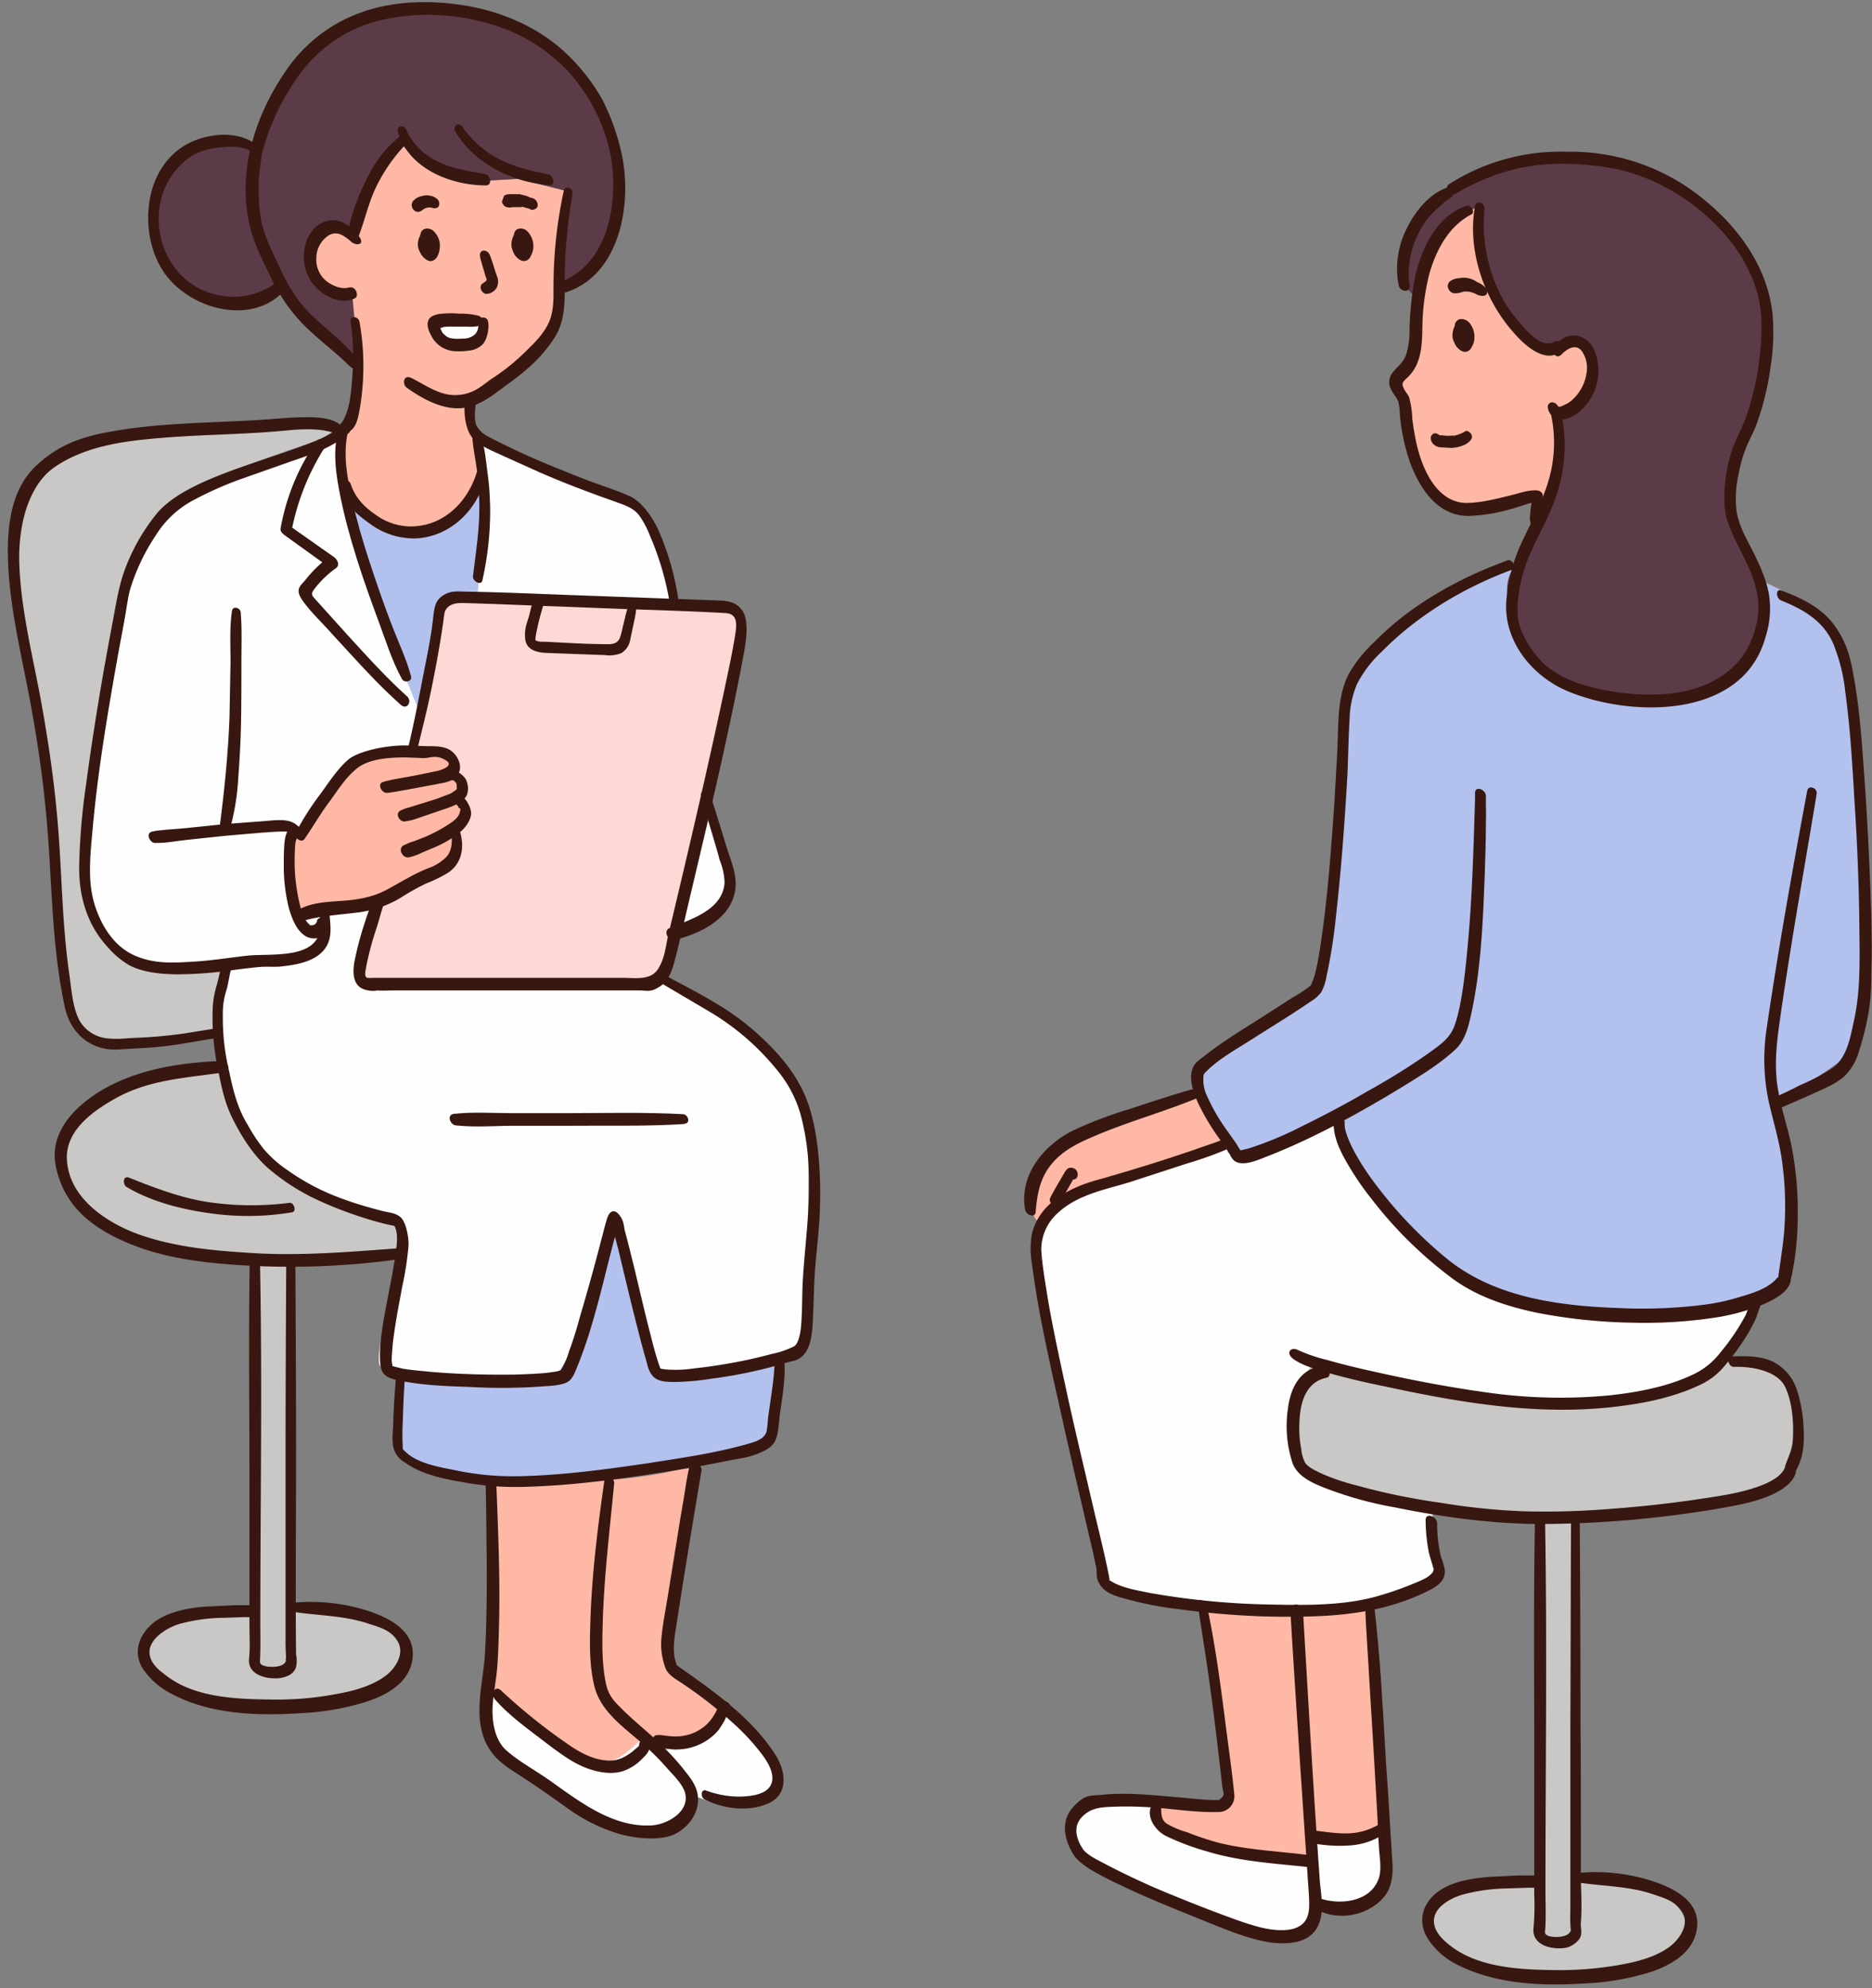 <?xml version="1.0" encoding="UTF-8"?>
<!DOCTYPE svg PUBLIC '-//W3C//DTD SVG 1.0//EN'
          'http://www.w3.org/TR/2001/REC-SVG-20010904/DTD/svg10.dtd'>
<svg data-name="Layer 1" height="567.3" preserveAspectRatio="xMidYMid meet" version="1.0" viewBox="6.9 40.9 534.3 567.3" width="534.3" xmlns="http://www.w3.org/2000/svg" xmlns:xlink="http://www.w3.org/1999/xlink" zoomAndPan="magnify"
><rect x="6.9" y="40.9" width="534.3" height="567.3" fill="#808080" stroke="none"/><g id="change1_1"
  ><path d="M401.4,562.9c-.7,1.1,4.9,18-8.4,22.2,0,0-5.4,1.4-8.9-1.2,0,0,1.1,11.6-15.2,10.1s-53.4-22.6-54.9-25-3.2-11.1,1.5-12.7C326.7,552.4,401.4,562.9,401.4,562.9Z" fill="#fefefe"
  /></g
  ><g id="change2_1"
  ><path d="M230.1,419.1c.9.3-3.4,29.8-4.3,31.9a9.7,9.7,0,0,1-5.1,4.3c-1.8.7-52.8,11.6-73.3,8.8s-27.2-8.6-27-10.9,4.6-48.5,4.6-48.5,12.2-25,33.7-32.5" fill="#b3c1ef"
  /></g
  ><g id="change1_2"
  ><path d="M104.2,164.6s-39.7,15.9-45,19.1S46.8,193.8,42,209s-10.9,74.7-9.6,86.3,4.4,18.1,14,19.7,25.3,1.6,25.3,1.6-8.8,22.9,2,41.7,30.9,26.1,30.9,26.1,16.5,4.4,17.3,7.3-8.9,36.1-6.5,38.9,43.4,7.6,49,4,19.7-44.2,18.5-45,9.6,41.4,12.8,43,37-6.4,37-6.4,3.2,1.2,4-7.2,1.2-51.8.8-53.4,1.6-15.3-12.9-26.1-28.1-19.7-28.1-19.7l3.6-13.2s16.5-1.3,14.1-15.3a141.8,141.8,0,0,0-6.4-24.5l-11.3-68.2s-4.8-14.9-12-15.7-32.1-12.4-32.1-12.4l-9.5-4.1s2.7,12.5,2.7,20.9-4.7,24-4.7,24-7.3.4-8.3,4.5-5.9,24.5-5.9,24.5-16.1-34.1-18.5-48.2S104.2,164.6,104.2,164.6Z" fill="#fefefe"
  /></g
  ><g id="change3_1"
  ><path d="M69.4,336s-23.9,3.5-32.3,2.7S25,326.6,24.2,320.6s-4.3-54.7-6-68.7S6.9,199.6,10.4,191s3.8-22.9,35.9-24.8,50.6-4.8,54.4-3.5,5.9,0,3.8,1.4-43.4,13.2-48,20.7S46.3,195.6,43,211.5s-11.3,67.6-11.6,68.7,0,27.2,8.1,32.1,18.8,7.8,32.2,4.3C71.7,316.6,68.1,331.1,69.4,336Z" fill="#c9c8c7"
  /></g
  ><g id="change2_2"
  ><path d="M145.2,176.9s-.7,44.6-7.3,62.1-8.7,7.3-10.6,5.9-21.1-55.3-23.2-65.2c0,0,3.5,10.1,17.4,11.7S141.4,187.7,145.2,176.9Z" fill="#b3c1ef"
  /></g
  ><g id="change2_3"
  ><path d="M509,206.4c1.3.3,17.9,7.7,22.5,15.7s8,65.5,8,65.5,1.1,49.9-6.9,55.7-17.9,12.1-17.9,12.1,8,41.2-.4,51.9-62.1,9.1-74.3,5.7-36.6-21.3-41.5-31.3l-10.3-20.5s-20.2,9.1-24,9.1-8.3-.1-7.6-2.5-8.8-14.3-8.4-19.2,0-3.8,2.6-5,29.8-16,31.7-20.2,8.7-83.4,8.7-83.4,7-15.3,19.5-24,25.1-16,38.5-15.3S493,203,509,206.4Z" fill="#b3c1ef"
  /></g
  ><g id="change4_1"
  ><path d="M449.8,141.2s5.3-7.1,9.9-2.1,1,15.3-2.5,17.1a18.8,18.8,0,0,1-5.7,2.1s1.6,20.8-3,25.9-1.8-1-3.3-2-18.9,6.9-25.8,2.3-10.1-25.7-11.6-29.5-4.1-3.7-2.4-5.7,7-7.4,6.4-13.5,1.3-25.9,9.7-31.5,8.1-4.4,8.1-4.4-.5,22.9,6.1,29.8A79.8,79.8,0,0,0,449.8,141.2Z" fill="#ffb8a5"
  /></g
  ><g id="change4_2"
  ><path d="M349.9,352.9s-29.5,9-35.3,12-13.5,11.4-13.3,18.2,2.2,6.1,2.2,6.1,7.2-6.8,21.9-11.5l31.2-9.9Z" fill="#ffb8a5"
  /></g
  ><g id="change4_3"
  ><path d="M398.3,498.3l3.1,64.6s-13.3,5.4-20,1.3v7s-21.2-1.6-34.2-5.4-9.2-10.1-9.2-10.1,17.5,1.6,18.9.7,1.3-4.8,1.3-4.8l-7.9-51.7S374.6,505.9,398.3,498.3Z" fill="#ffb8a5"
  /></g
  ><g id="change4_4"
  ><path d="M205.9,458.5s-8.4,47.4-7.7,53.1,2,5.4,2.9,6.5,12,10.1,12,10.1,1.1,7.9-10.4,9.2-11.5-.4-11.5-.4.3,5.4-6.9,6.5-10.8.2-20.5-6.7a153.6,153.6,0,0,1-17.3-14.7s3.1-36.9,2.2-41.8-1.3-16.2-1.3-16.2S189.7,465.2,205.9,458.5Z" fill="#ffb8a5"
  /></g
  ><g id="change4_5"
  ><path d="M141.3,156c-.5-.9.2,7.5,1.6,10.4s.6,11,.6,11-6.7,15.3-17.7,15.3-20.5-10.6-21.9-16.2.3-11.9.3-11.9a23.2,23.2,0,0,0,4-7c1.1-3.6,1.4-12.4,1.4-12.4l-2.1-19.5s-9.6-.3-10.5-7.2-1.2-11.5,3.8-12.4,6.7,2.2,6.7,2.2,6.1-17.5,14.4-27.6c0,0,14.7,13.2,32.9,11.2L169,95.5s-3.2,35.1-3.9,37.6-13.2,15.1-18,18.7A66.2,66.2,0,0,1,141.3,156Z" fill="#ffb8a5"
  /></g
  ><g id="change5_1"
  ><path d="M412.2,126s-8.3-1.9-4-16.8,28.2-23,40.9-24.2,44.3,4.9,56.1,27.1,2.5,45.9-.3,53.6-5.2,18.4-2.8,25,17.4,21.7,4.2,37.9-31.3,15.8-48,8.7-24.2-25.2-20.2-33,15.7-24.2,15-33.8-1.6-12.2-1.6-12.2,10.1-2.7,10.1-13.7-11.1-6.3-11.8-3.4c0,0-14.8-7.7-17.1-16.7s-3.1-24.6-3.1-24.6-11.5,1.8-14.1,11.7S412.2,126,412.2,126Z" fill="#5b3b47"
  /></g
  ><g id="change5_2"
  ><path d="M165.6,123.8c-.2.5,18.4-7.1,17.5-33.5s-27.4-44.9-41-46.2-30-1.4-39.7,6.5S83.6,70,80.9,81.4l-1.1,1.9s-12.7-8.2-22.7,2.6-9.1,26.7,1.8,35,18.9,7.3,27.8,2.1l22.2,21.2-1.4-18.5s-10.7-1.6-11.9-9.5,3.6-11.5,6.7-10.4a41.9,41.9,0,0,1,5.2,2.5s3.7-20,13.4-27.3c0,0,6.8,11.4,24.8,11.5l9.1-.6L169,95.5l-3.3,27.3" fill="#5b3b47"
  /></g
  ><g id="change6_1"
  ><path d="M218.8,221.9c0,.8.8-6.4-5.1-7.3s-72.8-3.3-72.8-3.3-8.3-2.2-8.3,4.5S108.9,317,108.9,317s-2.6,5.3,6.9,5.3l73.4-.3s5.3,2.6,8.1-5.5S218.8,221.9,218.8,221.9Z" fill="#fdd8d4"
  /></g
  ><g id="change1_3"
  ><path d="M508.3,413s-4.9,21.8-28.4,25.8-46.9,1.8-69.3-3.4-24.6-5.3-24.6-5.3-9.8,1.2-10.1,11.1,1.1,15.9,3.7,19.7,36,9.8,36,10.7,2.6,17.1,1.4,19.1-19.7,11.3-34.8,10.7-57.6-3.7-59.4-9.2-18.2-81.8-19.1-88.1-3.2-16.9,7.5-21.5,44.7-14.9,45.4-14.8-.9,4.4,7.6,2.5,24-9.1,24-9.1,11.7,30.1,34.6,42.9S464.3,417.7,508.3,413Z" fill="#fefefe"
  /></g
  ><g id="change1_4"
  ><path d="M213.1,528.2s13.7,8.6,14.8,17.4-6.2,9.6-11.3,10.3-13.3-3.5-13.3-3.5,4.2,11.6-11.8,11.4-42.7-22.1-44.8-25.8-1.6-11.9-1.2-13,3.7-3,6.3.2,15.8,18.6,24.8,18.8,11.6-7.1,14.6-7,6.8,2.4,13.1.5C204.3,537.5,212.4,534.3,213.1,528.2Z" fill="#fefefe"
  /></g
  ><g id="change3_2"
  ><path d="M497.7,429.4s9.7-1,14.5,1.9,6.8,4.6,7.4,10.4,2.9,18-5.1,21.9-30,10.7-50.4,11.3-39-1.2-48.5-3.3-35.1-8.9-37.3-14.4-4.2-14.9-1-20.4,5.1-9.5,8.7-6.7,28.1,7.7,51,9S477.4,443.9,497.7,429.4Z" fill="#c9c8c7"
  /></g
  ><g id="change3_3"
  ><path d="M456.1,474.3l.6,102.9s19.7-3.5,29,7.7-9.3,17.5-23.2,20.4-40.7-3.9-46.5-11.6c-2.9-3.9-4.2-12,8.4-14.2a107.9,107.9,0,0,1,21-2l.3-104.2" fill="#c9c8c7"
  /></g
  ><g id="change3_4"
  ><path d="M121.4,397.4c0,.8-16.1,3.5-31.8,4.3s-38.2-2.1-47.9-9.4S22.8,383.2,23.4,371s12.6-17.5,21-20.2,25.3-4.6,25.3-4.6,5.1,27,26.4,34.8,25.9,8.9,25.9,8.9Z" fill="#c9c8c7"
  /></g
  ><g id="change3_5"
  ><path d="M89.6,401.7v97.9s19.2-2,28.1,5.5,2.9,16.5-6.3,19.4-24.6,5.7-39,3.4-25.7-6.3-24-16.4,24-11.9,24-11.9l6,.6,1.5-99.9" fill="#c9c8c7"
  /></g
  ><g id="change4_6"
  ><path d="M92.9,301.4s8.6-.9,11.7-1.4,9.2-.9,15.1-4.5,13-6,15.3-7.6,1.8-7.7,1.8-7.7.7-4,1.6-3.8,2.2-2.9,1.1-4.9a9.6,9.6,0,0,0-2.7-3.2s3.4-3.1,1.8-4.9-4.7-1.8-4.7-1.8,4.7-4.3,1.5-5.4-22.9.2-25.4,2-15.5,17.1-15.5,17.1-.9,2.9-2.7,3.4-2.3,2.2-2.5,5.1S91.8,297.1,92.9,301.4Z" fill="#ffb8a5"
  /></g
  ><g id="change7_1"
  ><path d="M145.1,134.9a2.8,2.8,0,0,0-2.8-2.8c-2.9-.2-10.9-.5-11.5.9s.7,3,2.5,4.5S145.3,141.7,145.1,134.9Z" fill="#fff"
  /></g
  ><g id="change8_1"
  ><path d="M153.8,109.1a2,2,0,0,1-.1-1.7,1.7,1.7,0,0,1,1.1-1.2,2.7,2.7,0,0,1,2.8.9,6.1,6.1,0,0,1,1.5,4.7,6.3,6.3,0,0,1-.8,2.3,2.2,2.2,0,0,1-.7.9,2,2,0,0,1-2.2.1,4.5,4.5,0,0,1-2.3-3.6,4.2,4.2,0,0,1,1.7-4c.9-.7,2.1.1,2.5,1a6.7,6.7,0,0,1,.4,3.4,3.5,3.5,0,0,1-1,2,1.8,1.8,0,0,1-2.4-.1,4.2,4.2,0,0,1-1.4-3.7,5.7,5.7,0,0,1,1.1-2.8,1.8,1.8,0,0,1,2.9.8,4.9,4.9,0,0,1,.5,2.4,3.9,3.9,0,0,1-.6,2.1,1.3,1.3,0,0,1-1.7.3,1.8,1.8,0,0,1-1-1.8V110h0c0-.2,0-.2.1.1a.4.4,0,0,1-.1-.3.6.6,0,0,0-.1-.4c0-.3.2.4.1.1s-.1-.3-.2-.4l2.9.8a1.8,1.8,0,0,0-.5.7v-.4a2.4,2.4,0,0,0-.2.8h0c-.1.1-.1.2-.1.4v0a.4.4,0,0,1,.1.3c0,.3,0-.1-.1-.2a.4.4,0,0,1,.1.3c.1.1-.2-.4-.1-.3s0,.1-.4-.2a.8.8,0,0,0-.7-.4h-.3l-.3.2h.2l-.3.3c.1-.2.2-.3.2-.4l-.2.4.2-.4h0v-.7c.1.3.1.3,0,.1h0v-.4h-.1c0-.2,0-.1.1.2s-.1-.3-.2-.4l2.6,1.1a.5.5,0,0,0-.4.2l.3-.3-.5.7.2-.4-.2.5c0,.1-.1.4,0,.1h0v.3h0v.4c.1.4-.1-.4,0-.1s0,.1.1.2.2.4-.1-.1h.1v.2c-.3-.5-.2-.2-.1-.1h-.9l-.3.3a1.8,1.8,0,0,0,.5-.7l-.2.3c.2-.2.2-.4.3-.6a.6.6,0,0,0,.1-.4v-.6c.1.2.1.3,0,.1v-.5c0-.1-.1-.1-.1-.2s0-.1.1.2a.6.6,0,0,1-.1-.4c-.1,0-.1-.1-.2-.2s0-.1.1.2v-.2h-.1c.3.2.3.3.2.1h.2c-.2-.1-.2,0,.1,0s.3-.1.2,0h.1l-.3.2.3-.3c0,.1-.1.1-.1.2a1.4,1.4,0,0,0,.1-1.1,1.4,1.4,0,0,1,0,1.1,1.2,1.2,0,0,1-.7.7,1.7,1.7,0,0,1-1.8-1Z" fill="#371710"
  /></g
  ><g id="change8_2"
  ><path d="M127.1,109.1a2,2,0,0,1-.1-1.7,1.8,1.8,0,0,1,1.2-1.2,2.6,2.6,0,0,1,2.7.9,5.7,5.7,0,0,1,1.5,4.7,6.2,6.2,0,0,1-.7,2.3,2.4,2.4,0,0,1-.8.9,1.8,1.8,0,0,1-2.1.1,4.8,4.8,0,0,1-2.4-3.6,4.4,4.4,0,0,1,1.7-4,1.7,1.7,0,0,1,2.5,1,5.7,5.7,0,0,1,.4,3.4,3,3,0,0,1-1,2,1.8,1.8,0,0,1-2.4-.1,4.2,4.2,0,0,1-1.4-3.7,5,5,0,0,1,1.2-2.8c.9-1,2.4-.3,2.9.8a9.3,9.3,0,0,1,.5,2.4,3.3,3.3,0,0,1-.7,2.1,1.3,1.3,0,0,1-1.7.3,2.2,2.2,0,0,1-1-1.8c0-.3.1-.5.1-.7V110h0v-.3a.6.6,0,0,1-.1-.4c-.1-.3.1.4,0,.1s-.1-.3-.1-.4l2.8.8a1.8,1.8,0,0,0-.5.7l.2-.4-.3.8h0c.1-.3,0-.1,0,0v.6s-.1-.5,0-.2v.3c.1.3,0-.1,0-.2a.4.4,0,0,0,.1.3l-.2-.3-.4-.2a.8.8,0,0,0-.7-.4h-.2l-.4.2h.2l-.3.3.3-.4-.2.4c0-.1.1-.3.1-.4h.1c0-.1,0-.1-.1.1v-.7h0c0-.1-.1-.2-.1-.4h0c-.1-.2,0-.1,0,.2v-.4l2.5,1.1-.3.2.3-.3-.5.7.2-.4c-.1.2-.2.3-.2.5s-.1.4-.1.1.1,0,0,0v.3c0,.1.1.4,0-.1a.6.6,0,0,0,.1.4c0,.4-.2-.4-.1-.1s.1.1.1.2h0a.3.3,0,0,1,.1.2c-.3-.5-.2-.2,0-.1h.1c-.3-.2-.3-.2-.1-.1h-1l-.2.3.5-.7-.2.3.3-.6a.6.6,0,0,1,.1-.4c-.1.3-.1.3-.1.2s0-.2.1-.2-.1-.4,0-.6h0v-.2c0-.1-.1-.2-.1-.3v-.2c-.1-.2-.1-.1,0,.2s-.1-.3-.1-.4a.3.3,0,0,1-.1-.2c-.1-.2-.1-.1.1.2s-.1-.1-.1-.2h.2c-.2-.1-.1,0,.1,0s.3-.1.2,0h.2l-.3.2.2-.3v.2a.9.9,0,0,0,.1-1.1,2.1,2.1,0,0,1,.1,1.1,1.2,1.2,0,0,1-.7.7,1.8,1.8,0,0,1-1.9-1Z" fill="#371710"
  /></g
  ><g id="change8_3"
  ><path d="M146.6,113.4c.4,1,.8,2.1,1.1,3.1s.6,2,1,3.1a3.9,3.9,0,0,1-.1,3.5,3.6,3.6,0,0,1-2.4,1.6c-1.5.5-2.9-1.9-1.6-2.9l.9-.6.2-.2h-.1l.3-.3h0c-.1.2-.1.2-.1,0h0a5.6,5.6,0,0,0-.4-1.2,27.6,27.6,0,0,0-.8-2.7c-.2-1-.6-1.9-.7-2.9a1.2,1.2,0,0,1,1-1.5,1.8,1.8,0,0,1,1.7,1.1Z" fill="#371710"
  /></g
  ><g id="change8_4"
  ><path d="M158.6,97.4c1.2,0,2.3,1.8,1.5,2.8a1.8,1.8,0,0,1-1.7.5l-.5-.3h-.2l-1.7-.5h-.3s.3.1.1.1h-2.7a2.6,2.6,0,0,1-1.5,0,1.5,1.5,0,0,1-1.1-.8c1.2,1.6-.3-.3-.3-.5v-.4l.6-1.6a3.7,3.7,0,0,1,1.5-.4h2.9l2,.5,1.1.5.5.2h.2a.1.1,0,0,1,.1.1c.1,0,.1,0-.1-.1h-.8c.2,0,.2,0-.1.1l-.4,1.2h-.1l.6,1h0l.6.4h0a1.8,1.8,0,0,1-1.2-1.6,1.1,1.1,0,0,1,1.1-1.3Z" fill="#371710"
  /></g
  ><g id="change8_5"
  ><path d="M130.7,100.3l-.9-.2h-.5a3.3,3.3,0,0,0-1.4.4l.4-.2-.7.4a2.1,2.1,0,0,1-1,.6,1.6,1.6,0,0,1-1.5-.4,2,2,0,0,1-.7-1.6,2.1,2.1,0,0,1,.9-1.5l.5-.4a5.8,5.8,0,0,1,1.7-.6,4.5,4.5,0,0,1,2-.1l.9.2.6.3.6.4a1.8,1.8,0,0,1,.6,1.9.9.9,0,0,1-.4.6,2,2,0,0,1-1.1.2Z" fill="#371710"
  /></g
  ><g id="change8_6"
  ><path d="M144,133.8a11.6,11.6,0,0,1-3.7.3h-3.7a16.1,16.1,0,0,0-3.1.1l-1.2.4c.1.1.1-1,.2-.4a.4.4,0,0,1,.1.3s.1.4,0,.2l.3.5c.1.4-.1,0,.1.3l.4.6h0l.3.2a3.3,3.3,0,0,0,1.9,1.1,11.6,11.6,0,0,0,3.2.1,5.2,5.2,0,0,0,2.8-.6,3.1,3.1,0,0,0,1.6-1.8c.4-1,.1-1.7.3-2.7s1.8-1.3,2.5-.3.3,5.5-1.5,7.2a6.3,6.3,0,0,1-3.5,1.6,20.7,20.7,0,0,1-4.3.2,8,8,0,0,1-6.8-4.6c-.7-1.2-1.3-3-.7-4.3s2.6-1.7,3.9-1.8a26.7,26.7,0,0,1,4.9,0,20.2,20.2,0,0,1,5.5.6c1.1.3,2,2.4.5,2.8Z" fill="#371710"
  /></g
  ><g id="change8_7"
  ><path d="M107.3,110c-1.9-1.6-3.9-3.4-6.5-2a7.7,7.7,0,0,0-3.6,6.3,7.9,7.9,0,0,0,2.5,6.5c1.7,1.5,4.6,2.8,6.9,2.1a1.7,1.7,0,0,1,1.9,1c.3.6.5,1.7-.3,2.1-2.7,1.4-5.8.6-8.3-.9a12.7,12.7,0,0,1-5.6-6.7c-1.8-5.3-.1-12.9,6.1-14.5,3.6-.8,6.7,1.5,8.8,4.2s-.5,3-1.9,1.9Z" fill="#371710"
  /></g
  ><g id="change8_8"
  ><path d="M170.3,96.2a156.5,156.5,0,0,0-2.2,21.6c-.2,6.6.8,13.6-2.9,19.4s-8.5,9.8-13.5,13.4c-3.3,2.4-6.6,5.2-10.6,6.3-6.3,1.8-12.9-1.7-18-5.3-1.5-1-1.1-3.9,1.1-2.9s6,3.6,9.4,4.5a12.2,12.2,0,0,0,9.8-1.5c1.5-.9,2.7-2,4.1-2.9a59.6,59.6,0,0,0,9.2-7.4c2.7-2.6,5.7-5.5,7.1-9.1s1-7.7,1.1-11.5a128.4,128.4,0,0,1,2.9-25.4c.3-1.8,2.8-.8,2.5.8Z" fill="#371710"
  /></g
  ><g id="change8_9"
  ><path d="M122.5,82.3A47.4,47.4,0,0,0,113.9,95c-2,4.4-3,9.2-4.8,13.7-.7,1.8-3.3.3-3-1.3a62.2,62.2,0,0,1,5-14.5c2.3-4.8,5.3-9.4,9.5-12.7,1.1-.9,2.8,1.1,1.9,2.1Z" fill="#371710"
  /></g
  ><g id="change8_10"
  ><path d="M122.9,78a17.8,17.8,0,0,0,8.4,8.7c4.4,2.4,9.3,2.9,14.1,3.9,1.5.3,2.1,3.2.2,3.2-10,0-21.9-4.7-25.1-15.1-.6-1.9,1.7-2.4,2.4-.7Z" fill="#371710"
  /></g
  ><g id="change8_11"
  ><path d="M138.9,77.1a28.2,28.2,0,0,0,10.1,9c4.6,2.5,9.5,3.5,14.6,4.6,1.3.4,1.9,3.2.1,3-10.4-.7-21.4-6.1-26.8-15.2-1-1.6.9-3,2-1.4Z" fill="#371710"
  /></g
  ><g id="change8_12"
  ><path d="M166.9,121.4c12.4-4.9,15.7-19.1,14.9-31.3-.7-10.6-5.7-21.1-12.8-28.9A49.2,49.2,0,0,0,144,47a60.1,60.1,0,0,0-28.6-.3A40,40,0,0,0,93.1,61.2,66,66,0,0,0,81.9,83.9c-.1,0-.1,0-.2.5a6.8,6.8,0,0,1-.2,1.4l-.6,4.7a52.1,52.1,0,0,0,.5,13.1c.9,4.7,3.2,9,5.2,13.4s5,9.7,9,13.6,9.6,8,13.4,12.9c1.4,1.8-1,3.6-2.4,1.7-.1-.1.3.3-.3-.2l-2.1-2c-3.6-3.2-7.6-6.3-11-9.8a48.7,48.7,0,0,1-8.8-12.8c-2-4.1-4.3-8.5-5.6-12.9-4.8-15.9.5-33.1,9.7-46.4a43.5,43.5,0,0,1,21.9-16.8c9.5-3.3,20.1-3.4,29.9-1.7s19.8,5.9,27.4,12.8a56.2,56.2,0,0,1,11,13.7,63.2,63.2,0,0,1,5.4,14.7c3.5,14.3.1,35.7-16,40.6-1.7.5-3-2.3-1.2-3Z" fill="#371710"
  /></g
  ><g id="change8_13"
  ><path d="M109.5,132.7a71.8,71.8,0,0,1,1,16.7,74.3,74.3,0,0,1-.9,8.1c-.5,2.4-.9,5.8-3.5,6.7s-2.8-1.6-1.8-2.6,2-4,2.4-6.3a67,67,0,0,0,.8-7.7,67.6,67.6,0,0,0-.5-14.9c-.4-1.9,2.2-1.6,2.5,0Z" fill="#371710"
  /></g
  ><g id="change8_14"
  ><path d="M198.1,213.3a81.7,81.7,0,0,0-5.8-19.8,24.2,24.2,0,0,0-3.1-5.7c-1.7-2.2-4.7-3-7.1-3.9-7.1-2.5-14.2-5.2-21.1-8.2l-10.2-4.6c-3-1.4-6.5-2.7-8.8-5s-3-7.8-2.2-11.8c.4-2.1,3.2-1,3,.8s-.7,4.8,0,7c.2.6.1.1.2.4a7.8,7.8,0,0,0,3.1,2.9,213,213,0,0,0,20.6,9.4c3.4,1.4,6.9,2.8,10.5,4.1s6.4,2.2,9.5,3.6,6.1,5.4,8,9.4a76.7,76.7,0,0,1,6,21.4c.3,2-2.3,1.6-2.6,0Z" fill="#371710"
  /></g
  ><g id="change8_15"
  ><path d="M106.5,164.4c-4.6,4.2-10.6,6.1-16.4,8.1l-14.2,5a101.7,101.7,0,0,0-14.7,6.6,28.4,28.4,0,0,0-10,9.8A57.9,57.9,0,0,0,44,209.2c-.6,2.3-.9,4.7-1.3,7-.8,4.6-1.7,9.1-2.5,13.7-2.9,16.3-5.6,32.6-7,49.1-.6,6.7-1.3,13.8.8,20.3s5.9,11.9,11.5,14.3,11,2,16.3,1.7,10.2-1.1,15.4-1.7c6.7-.8,21,1.4,21.1-8.6,0-1.4-.2-2.9-.2-4.3s2.7-1.1,2.8.4c.2,3.2.9,6.4-.6,9.4-2.3,4.5-8.2,5.6-12.7,6.1-2.2.3-4.4,0-6.6.2s-4.7.5-7,.8a118.8,118.8,0,0,1-16.8,1.3c-4.4-.1-9.4-.5-13.4-2.6a23.9,23.9,0,0,1-6-5c-6-6.4-8.4-14.6-8.3-23.2a186.3,186.3,0,0,1,2-23.6c1.2-9,2.6-18,4.1-27,1.1-6.5,2.3-13,3.5-19.4S41,207,43.2,201.7A56.3,56.3,0,0,1,52,187c3.3-3.6,7.4-5.9,11.7-8,10.5-4.9,21.7-7.7,32.5-12a28.5,28.5,0,0,0,8.6-5c1.2-1.1,2.9,1.3,1.7,2.4Z" fill="#371710"
  /></g
  ><g id="change8_16"
  ><path d="M144.1,165c1.2,3.6,1.5,7.5,2,11.2s.6,6.3.7,9.5a90.5,90.5,0,0,1-2.2,20.7c-.3,1.8-2.9.3-2.7-1.1.8-6.8,1.9-13.4,1.8-20.2,0-3.1-.3-6.2-.6-9.3s-1.3-7.2-1.4-10.8c0-1.4,2-1,2.4,0Z" fill="#371710"
  /></g
  ><g id="change8_17"
  ><path d="M106.1,164.5c-1.3,6.3-.1,12.8,1.3,19s3,11.7,4.9,17.5,3.9,11.6,6.1,17.4,4.4,10.2,5.8,15.4c.5,1.6-1.9,2.1-2.6.8-2.8-5.1-4.6-10.9-6.6-16.3s-4.4-12-6.3-18.1-3.4-11.5-4.6-17.4-2.4-13-.6-19.3c.5-1.6,2.9-.3,2.6,1Z" fill="#371710"
  /></g
  ><g id="change8_18"
  ><path d="M145.5,177c-2.3,9.3-9.8,16.8-19.5,17.5a21.1,21.1,0,0,1-13.7-4.3c-3.5-2.5-8.3-6.4-8.1-11.2,0-1.7,2.4-1.3,2.8,0,1.3,4,4.1,6.8,7.6,9.1a16.9,16.9,0,0,0,12.2,2.8c8.1-1.2,13.9-7.7,16.2-15.3.5-1.7,2.9,0,2.5,1.4Z" fill="#371710"
  /></g
  ><g id="change8_19"
  ><path d="M99.5,168.7a68.2,68.2,0,0,0-9.4,23.8l-1-1.9,13.2,9.3c.9.7,1.7,2.2.5,3.1a28.4,28.4,0,0,0-5.9,5.6c-.8,1.1-1.4,1.7-.5,2.7l1.5,1.7,8.3,9.2c5.4,5.9,10.9,12,16.9,17.4,1.5,1.4,0,4-1.8,2.4-7-6.2-13.3-13.4-19.7-20.3-2.7-3.1-5.9-6-8.3-9.4s-.6-4.2.9-6.1a35.2,35.2,0,0,1,6.5-6.3l.5,3.1L88,193.5c-.5-.4-1.2-1.1-1-1.9a62.8,62.8,0,0,1,10.3-24.9c1-1.4,3,.7,2.2,2Z" fill="#371710"
  /></g
  ><g id="change8_20"
  ><path d="M91.3,278.5a78.7,78.7,0,0,1,7-11c2.4-3.3,4.8-7,7.8-9.7s11.4-4.3,16.6-4.2l6.3.2c2.3,0,5.1,0,6.9,1.5s3.2,4.5,1.6,6.7-4.1,2.2-6.3,2.7l-8.6,1.6-3.5.6-1.3.2h-.3c-1.7.3-3.1-2.7-1.2-3.1l.6-.2,2.2-.5,6.1-1.1,5.9-1.2c1.2-.2,5.8-1.5,3-3.2s-4.4-.6-6.2-.6l-5.2-.2c-4.3,0-10.5.3-14,3.2s-5.5,6.4-7.9,9.6-4.6,7-7,10.5c-.9,1.3-3.1-.5-2.5-1.8Z" fill="#371710"
  /></g
  ><g id="change8_21"
  ><path d="M133.3,260.7a4.4,4.4,0,0,1,3.2,0,6.6,6.6,0,0,1,3.2,2.3c.9,1.5,1.2,4.1-.1,5.6s-3.6,2.4-5.4,3l-4.4,1.5-3.8,1.3a17.5,17.5,0,0,1-3.8.9c-1.3-.1-2.5-2.1-1.2-3a10,10,0,0,1,2.6-1l2.9-.9,5.1-1.6,3.7-1.4a4.1,4.1,0,0,0,1.1-.7l.4-.2.2-.2.2-.2c.1-.2.2-.4.1-.1v-.2h0c-.1-.4,0-.8-.1-1.2s-.5-.7-.8-1-.1,0-.2,0l-.6-.2a1.9,1.9,0,0,0-1-.1c-1.3.6-2.7-1.9-1.4-2.6Z" fill="#371710"
  /></g
  ><g id="change8_22"
  ><path d="M136.9,267.5c2.3-.1,4,2.8,4.4,4.8s-1.3,4.6-3.2,6.1a29.3,29.3,0,0,1-6.8,4.1l-3.8,1.6a17.4,17.4,0,0,1-3.8,1.4,1.9,1.9,0,0,1-2.1-1.1,1.6,1.6,0,0,1,.3-2.2,17.9,17.9,0,0,1,3.2-1.3l3.1-1.2a45.6,45.6,0,0,0,5.8-3c1.4-.9,3.6-2.1,4.1-3.9s0-.9-.3-1.5-.5-.8-1.1-1.1-1.3-2.6.2-2.7Z" fill="#371710"
  /></g
  ><g id="change8_23"
  ><path d="M138.2,278.2c1.3,4.4.6,9-3.4,11.7a38.3,38.3,0,0,1-6.1,3,63,63,0,0,0-7.2,4,31.5,31.5,0,0,1-12.9,4.4c-4.9.6-9.7.9-14.4,2.1-1.9.4-3.2-2.4-1.4-3.3,3.7-1.8,8.1-1.9,12.1-2.2s8.3-1,12.1-3,7.7-4.5,11.9-6.2a13.6,13.6,0,0,0,5.4-3.3c1.7-1.9,1.7-4.5,1.4-6.9s2.1-1.8,2.5-.3Z" fill="#371710"
  /></g
  ><g id="change8_24"
  ><path d="M123.4,254.2c1.6-6.6,2.9-13.4,4.2-20.1s2.4-11.7,3-17.6c.3-2.4.6-4.4,2.9-5.8s4.2-1,6.4-1c12,.2,24,.8,36,1.2l35.3,1.3c2.9.1,5.6.2,7.5,2.8s1.3,8,.6,11.8c-4.8,26-11.2,51.7-17.2,77.4-.8,3.4-1.6,6.9-2.5,10.3s-1.8,6.2-4.4,7.9-3.6,1.1-5.6,1.1H118.8c-1.3,0-2.7.1-4.1,0h-.6c.8,0,0,.1-.4.1a7.5,7.5,0,0,1-2.1-.2c-3.9-.8-4.1-4.5-3.6-7.8a91.5,91.5,0,0,1,3.1-11.7,44.3,44.3,0,0,1,1.7-4.7,17.8,17.8,0,0,1,.8-1.8c.6-2,3.4-.1,2.8,1.6s-1.3,4.3-1.9,6.3a88.5,88.5,0,0,0-3.1,11.5c-.1,1-.7,2.6.3,3.1a6.6,6.6,0,0,0,1.4,0h71.7c3.3,0,7.8.8,9.9-2.5s2.2-6.8,3-10c5.9-24.7,11.7-49.4,16.9-74.2.8-3.8,1.6-7.7,2.2-11.6s0-5.7-3.2-5.8c-9.1-.5-18.3-.8-27.5-1.1L147,213.2l-6-.2c-1.8,0-3.9-.3-5.5.6a3.4,3.4,0,0,0-1.8,2.5c0,.2-.1,1.3-.1.4-.1,1.4-.3,2.7-.5,4-.9,5.9-2,11.8-3.2,17.6s-2.7,11.7-4.1,17.4c-.5,1.7-2.7.1-2.4-1.3Z" fill="#371710"
  /></g
  ><g id="change8_25"
  ><path d="M186,214.8h0a1.4,1.4,0,0,1-.1-1.7,1.2,1.2,0,0,1,1.1-.5c.6-.1,1.1.5,1.4,1s-.2,3.2-.5,4.5l-1.2,5.7a5.5,5.5,0,0,1-2.4,3.4,8.8,8.8,0,0,1-4.8.6l-5.6-.2-11-.4c-2.6-.1-5.8-.8-6.1-4s.6-4.6,1.1-6.6l1.2-4.7c.5-2,3.3-.1,2.9,1.6a77.5,77.5,0,0,0-2.1,8.3,12.8,12.8,0,0,0-.2,1.7c.2.3,1,.4,1.3.5h1.4c6.1.3,12.1.7,18.2.7,1.6,0,2.8-.5,3.3-2s.6-2.4.9-3.5l.6-2.5c0-.3.7-2.3.6-2.5l1.4,1h-.1l.8-.4H188v-1.6h.1c.9,1.5-1,2.9-2,1.4Z" fill="#371710"
  /></g
  ><g id="change8_26"
  ><path d="M75.6,215.6c.4,4.8.2,9.6.2,14.4s0,11.1-.1,16.7-.4,10.8-.8,16.2a68.8,68.8,0,0,1-2.3,14.3c-.5,1.8-3.1.3-2.9-1.2,1.3-10.1,2.3-20.1,2.7-30.3l.3-15.9c0-4.8-.3-9.8.4-14.5.2-1.7,2.4-1,2.5.3Z" fill="#371710"
  /></g
  ><g id="change8_27"
  ><path d="M92.6,278.7a12.2,12.2,0,0,0-1.2,1.9,9.1,9.1,0,0,0-.3,2.3c-.1,1.7-.1,3.4-.1,5.1a53.6,53.6,0,0,0,1.2,9.8c.5,2.2,1.1,4.9,2.7,6.6l.4.3.2.2c-.1-.2-.6,0-.1,0h.5a1.5,1.5,0,0,0,1.5-1.3c.1-.8,1.1-.9,1.8-.7a2.1,2.1,0,0,1,1.2,2,3.5,3.5,0,0,1-2.6,3.6,5.4,5.4,0,0,1-3.1-.2c-3-1.4-4.4-5.1-5.3-8.1a49.1,49.1,0,0,1-1.5-12.7c0-2,0-4.1.2-6.2s.9-4.5,3-4.8a1.5,1.5,0,0,1,1.5,2.2Z" fill="#371710"
  /></g
  ><g id="change8_28"
  ><path d="M90.9,278.4c-3.2-.5-6.4-.1-9.6.1l-10.4.9-10.4,1.1c-3,.3-6.3,1-9.4.9-1.4,0-2.7-2.7-.9-3.2s6.4-.7,9.5-1L71.3,276l10.8-.8c3-.2,7.1-1,9.5,1.1s.6,2.3-.7,2.1Z" fill="#371710"
  /></g
  ><g id="change8_29"
  ><path d="M196.4,319c8.5,4.6,17.4,8.9,24.8,15.2s13.7,13.4,16.6,22.3,3.6,21.2,3,31.8c-.3,5.7-1.1,11.3-1.4,17s-.3,9.4-.6,14.1c-.2,2.6-.6,5.7-2.3,7.8s-3.4,1.9-5.1,2.5a132.9,132.9,0,0,1-21.7,4.6,70.3,70.3,0,0,1-10.2.9c-2,0-4.6,0-6.1-1.5s-1.7-3.5-2.2-5.1c-.9-3.1-1.7-6.2-2.5-9.4-1.9-7.3-3.6-14.7-5.4-22.1-.6-2.3-1.2-4.7-2-7a2.6,2.6,0,0,1-.3-.8c0-.4,0,.2.1.1a10.9,10.9,0,0,0,2.6.1c.1.3-.5,1.5-.6,1.8-3.7,13.2-6.3,27-11.5,39.7-.7,1.6-1.3,3.5-2.9,4.3s-4.1,1-6,1.1a164.6,164.6,0,0,1-22.2.2c-6.7-.2-13.6-.5-20.1-1.9-1.8-.4-3.7-.9-4.5-2.7s-.6-6.2-.3-9c1-8.4,3.2-16.7,4.3-25.1.3-2.2.6-4.7-.2-6.8-.2-.4-.2-.3-.3-.4h.2l-2.4-.5a111.6,111.6,0,0,1-19.4-6.8,60.7,60.7,0,0,1-14.6-9.4c-4.2-3.8-7.4-8.9-9.9-13.9S70,350.3,69,345.4a70.3,70.3,0,0,1-1.4-16.5,25.4,25.4,0,0,1,1.1-6.7c.6-2,.9-4,1.5-6s3.1-.1,2.6,1.5-.7,3.9-1.3,5.8a21.4,21.4,0,0,0-1,7.1A65.1,65.1,0,0,0,72.4,347c1.1,5.3,2.4,10.4,5.3,15a46,46,0,0,0,4.6,6.9,34.2,34.2,0,0,0,6.7,5.9,64.7,64.7,0,0,0,16.1,8.3c3.2,1.2,6.4,2.1,9.7,3s4.5.7,6.2,1.9,2.6,5.7,2.5,8.3a89.1,89.1,0,0,1-1.8,11.7c-.8,4.4-1.7,8.8-2.3,13.3a55.1,55.1,0,0,0-.6,5.7,17.7,17.7,0,0,0-.1,2.3,8.8,8.8,0,0,1,.2,1.6c.1-.2-.7-.5.1-.2l2.8.7c3,.5,6,.7,9,1,7.6.6,15.3.8,22.9.7,3.1-.1,6.2-.2,9.3-.5l2.8-.4,1-.3h.1a20.2,20.2,0,0,0,2.4-5.4c1.2-3.2,2.2-6.5,3.1-9.8q3.2-10.8,6-21.6c.6-2.2,1.1-4.4,1.8-6.6s2.1-2.7,3.5-.9,1.2,3.3,1.6,4.7c.8,2.9,1.5,5.8,2.2,8.6,1.8,7.3,3.4,14.5,5.3,21.7.6,2.5,1.3,5,2.1,7.4.1.4.3.7.4,1.1s.2.6.1.3-.1-.1.1,0l1.1.2a35.4,35.4,0,0,0,8.6-.3c3.9-.4,7.7-1,11.5-1.7s7.1-1.5,10.5-2.4a25.2,25.2,0,0,0,6.2-2.1c.5-.2.9-.8,1.3-1.7a16.1,16.1,0,0,0,.8-3.8c.4-4.2.3-8.5.5-12.7.6-11,2.3-21.7,1.7-32.7a69.4,69.4,0,0,0-2.4-15.7,34.8,34.8,0,0,0-6.7-12.4,71.8,71.8,0,0,0-19.1-16.5l-13.9-8.2c-1.3-.8-.8-3.1.8-2.3Z" fill="#371710"
  /></g
  ><g id="change8_30"
  ><path d="M202.3,361.6c-10.8.7-21.7.4-32.6.5H153.9c-5.6,0-11.3.5-16.8-.1-1.8-.1-2.8-3.1-.6-3.3,5.4-.6,11-.2,16.3-.2h16.4c10.8,0,21.8-.3,32.7.3,1.4.1,2.2,2.6.4,2.7Z" fill="#371710"
  /></g
  ><g id="change8_31"
  ><path d="M209.6,267.6c1.5,4.7,3,9.4,4.4,14.1s3.5,8.9,2.7,13.4c-1.4,8.1-10,12.2-17.3,14-1.8.4-3.3-2.6-1.4-3.4,6-2.5,15.2-5.1,15.7-13a18,18,0,0,0-1.4-6.4c-.5-2-1.1-4-1.7-6-1.2-4.1-2.5-8.2-3.6-12.3-.4-1.7,2.1-1.8,2.6-.4Z" fill="#371710"
  /></g
  ><g id="change8_32"
  ><path d="M122.5,433.6c-.3,3.9-.5,7.9-.6,11.9-.1,2.3-.2,4.8-.1,7.2s0,1.5.8,2.4c3.5,3.4,9.8,4.4,14.3,5.3a79.3,79.3,0,0,0,17.5,1.7c12.5-.2,25-1.9,37.3-3.7,9.6-1.5,19.5-2.9,28.9-5.6,2-.6,4.5-1.3,5.1-3.5a32.2,32.2,0,0,0,.4-3.7c.7-5.3,1.7-10.7,1.9-16.1,0-1.8,2.7-1.1,2.8.4.3,5.1-.8,10.3-1.4,15.4s-.4,7.6-4.5,9.6-7,2.1-10.4,2.8c-5.8,1.2-11.6,2.2-17.3,3.1-13.2,2.1-26.5,3.9-39.8,4.3a82.9,82.9,0,0,1-17.2-1.1c-5.9-1-12.7-2.2-17.7-5.8a6.9,6.9,0,0,1-3.2-3.9c-.6-2-.3-4.4-.2-6.4.1-5,.5-10,.9-15,.2-1.8,2.6-.8,2.5.7Z" fill="#371710"
  /></g
  ><g id="change8_33"
  ><path d="M208.5,551.8a27.3,27.3,0,0,0,9.8,1.7c2.8-.1,7.4-.5,8.7-3.5s-1.2-6.8-3.2-9.3a62.2,62.2,0,0,0-6.5-7.1,124.2,124.2,0,0,0-15.1-12c-1.8-1.3-4.4-2.5-5.3-4.6a20,20,0,0,1-1.3-7.6c.3-4.6,1.3-9.2,2-13.7l3.6-22.3c.6-3.3,1.1-6.5,1.6-9.7l.6-3.2c.1-.3.3-1.7.2-.9.4-2.5,3.9-1.1,3.5,1-2.5,14.9-5,30-7.3,45-.6,3.8-1.1,7.3.5,11l-1-1.1c10.5,7.4,22,15.2,29,26.2,2.9,4.6,3.7,11.1-2,13.7s-13,1.6-18.3-1.1c-1.2-.6-1.1-3.1.5-2.5Z" fill="#371710"
  /></g
  ><g id="change8_34"
  ><path d="M215,528.4h0l-1.1-1.3H213v1l1,1h.6c.3,0,0,.4,0,.6l-.3.6a9.4,9.4,0,0,1-.6,1.5c-.5.9-1.1,1.8-1.7,2.7a15.4,15.4,0,0,1-4.4,3.6,15.8,15.8,0,0,1-6.4,1.9,12.9,12.9,0,0,1-3.4-.1,7.4,7.4,0,0,1-3.9-1.1c-.9-.7-1-2.4.2-2.8a7.1,7.1,0,0,1,2.5.1l2.1.2a13.8,13.8,0,0,0,4.5-.4,12.8,12.8,0,0,0,6-3.6,16.9,16.9,0,0,0,2.1-3.1c.5-1,.9-2.9,2.3-2.9s2.1,1.5,1.7,2.6-2.5.6-2.7-.7a1,1,0,0,1,1-1.3,1.7,1.7,0,0,1,1.5,1.3Z" fill="#371710"
  /></g
  ><g id="change8_35"
  ><path d="M182.2,464.1c-1.2,12.5-2.7,25-3.2,37.6-.2,6.5-.5,13.4.9,19.8.7,2.9,1.8,4.3,3.9,6.4,4.3,4.4,9.2,8,13.4,12.4a65.3,65.3,0,0,1,5.5,6.3c1.7,2.1,3.2,4.3,3.4,7,.4,4.5-2.7,8.7-6.6,10.6s-10.9,1.4-16-.1a48.9,48.9,0,0,1-14.8-7.4c-4.5-3.2-9-6.4-13.7-9.4s-7.4-5-9.4-9.1c-3.7-7.9-.8-17.1-.3-25.3s.6-19.1.5-28.6c-.1-6.7-.1-13.4-.3-20-.1-2.3,3.1-1,3.1.9.5,13.2,1.1,27,.7,40.4-.1,3.8-.2,7.5-.5,11.2s-1.1,7.3-1.3,10.9.3,9.4,3.9,12.6,8.3,5.7,12.4,8.6c8.6,6.1,18.2,13.6,29.4,12.8,4.4-.4,10.7-4,9.2-9.4-.8-2.5-3.4-5-5.1-6.9a69.2,69.2,0,0,0-6-6.1c-5.6-5.1-13-9.7-14.8-17.5-1.4-5.8-1.3-12.1-1.1-18.1.4-13.5,2.1-27,4-40.4.3-2,2.9-.9,2.8.8Z" fill="#371710"
  /></g
  ><g id="change8_36"
  ><path d="M190,539.8h-.1a1.4,1.4,0,0,1-.4-1.8,1.3,1.3,0,0,1,.9-.6,1.5,1.5,0,0,1,1.7.9c.8,2-1,3.5-2.3,4.8a13.7,13.7,0,0,1-5.3,3.2c-4.1,1.2-9.1-.2-12.8-2.1s-8.1-5.4-11.8-8.2-8.3-6.3-11.7-10.2c-1.4-1.6,0-4.3,1.8-2.5a162.6,162.6,0,0,0,19.5,15.6c3.2,2.2,6.7,4,10.6,4.3a8.9,8.9,0,0,0,5.3-1.2,17,17,0,0,0,2.2-1.5c.5-.5,2-1.5,2.1-2.2l1.1,1.7h-.2l1.1-.3-.2.2-.3-1.8h.1c1.2,1.1.1,3-1.3,1.8Z" fill="#371710"
  /></g
  ><g id="change8_37"
  ><path d="M515.4,209.4c5.8,2.2,11.5,4.9,15.2,10.1s4.6,9.9,5.5,15.1c1.7,9.6,2.3,19.4,3,29.1.9,12.9,1.5,25.8,1.9,38.7.1,5.5.2,10.9,0,16.3a62.9,62.9,0,0,1-.7,10.6,81.3,81.3,0,0,1-2.9,11.8,15.7,15.7,0,0,1-4,6.8c-2.5,2.3-6,3.6-9.1,5.1l-8.7,3.8c-1.7.8-3.1-2.4-1.3-3.2s4.3-2,6.4-3.1a56.7,56.7,0,0,0,9.1-4.8c4.5-3.1,5.3-9.4,6.4-14.3,1.7-8,1.5-17,1.4-25.4-.1-12.2-.6-24.4-1.4-36.5-.6-10.4-1.2-20.7-2.6-31a50.7,50.7,0,0,0-3.4-13.8c-2.8-6.6-8.5-9.9-15-12.5-1.4-.6-1.6-3.5.2-2.8Z" fill="#371710"
  /></g
  ><g id="change8_38"
  ><path d="M525.4,267.4c-2.3,14.1-4.8,28.2-7.1,42.4-1.1,6.9-2.2,13.8-3.2,20.8s-2,14.1-.7,21.3,3.2,11.9,4.2,18a94.3,94.3,0,0,1,1.4,17.6,83.9,83.9,0,0,1-1.7,17.3c0,.1-.5,1.7-.3.8s0,.4,0,.6-.1.4-.1.6a5.6,5.6,0,0,1-.9,1.7c-1.6,2.1-4.3,3.4-6.7,4.5a60.6,60.6,0,0,1-12.4,3.6,133.5,133.5,0,0,1-24.4,1.7,155.9,155.9,0,0,1-28.2-2.9c-8.4-1.8-16.7-4.5-23.7-9.6a117.6,117.6,0,0,1-23.3-22.9,81.6,81.6,0,0,1-8.1-12.3c-1.6-3.1-2.9-6.5-2.6-10s3.3-1,3.1.9,1.5,5.6,2.7,7.9a76.4,76.4,0,0,0,6.8,10.3,121.9,121.9,0,0,0,20,20.6c13.5,10.8,31.7,13.2,48.5,13.8a140.8,140.8,0,0,0,24.3-.9,61,61,0,0,0,10.3-2.2c3.3-1,7.3-2.1,10-4.6.3-.2,1.1-1.3.9-1s.2-.3.2.2c.7-5.4,1.7-10.7,1.9-16.1a93.3,93.3,0,0,0-.8-17.5c-.8-5.7-2.5-11.2-3.8-16.9a58.1,58.1,0,0,1-.5-21.2c1.1-7.5,2.3-15,3.5-22.4,2.5-15,5.2-30,8-44.9.3-1.9,3-.9,2.7.8Z" fill="#371710"
  /></g
  ><g id="change8_39"
  ><path d="M438.3,203.5c-13.9,5.2-26.9,13-37.3,23.6a33.4,33.4,0,0,0-6.8,9,27.3,27.3,0,0,0-2.1,9.8c-.3,5.2-.4,10.5-.6,15.7-.8,13.9-1.8,27.8-3.4,41.7a147.6,147.6,0,0,1-2.6,16.2A14.1,14.1,0,0,1,384,324a10.1,10.1,0,0,1-3.1,2.7c-5.2,3.6-10.7,6.9-16,10.3s-9.9,5.8-13.8,9.7c-.6.6-.7.8-.7,1.2a10.7,10.7,0,0,0,.7,5,53.5,53.5,0,0,0,5.9,10.4l2.7,3.8.9,1.5a5.3,5.3,0,0,1,.6,1c0,.4.1,0-.3-.2s-.5-.2.2-.3l2.1-.5a100.2,100.2,0,0,0,14.8-6.1c6.5-3.2,13-6.6,19.3-10.3a189.9,189.9,0,0,0,17.2-10.7c3.4-2.5,6.2-4.2,7.6-8.1s2.3-9.8,2.9-14.8,1.3-13,1.7-19.5c.6-10.1.9-20.2,1.2-30.3v-1.6c0-2.3,3.1-1,3.1.8v2c0,1.8.1,3.5,0,5.2,0,5.7-.2,11.4-.4,17.1-.5,12.8-1.1,25.9-3.9,38.4-.8,3.6-1.8,7.4-4.7,9.9-4.5,4.1-9.8,7.3-15,10.5-12,7.3-24.7,14.3-37.8,19.5-2.5.9-7.6,3.5-10.1,1.4a5.2,5.2,0,0,1-1.2-1.8c-.9-1.5-1.9-2.9-2.9-4.3a65.5,65.5,0,0,1-6.1-10.2c-1.3-2.8-2.8-6.9-1.6-10,.6-1.6,2.3-2.7,3.6-3.7,5.2-4.1,10.9-7.5,16.4-11l8.7-5.6a34.8,34.8,0,0,0,5.1-3.4c-.4.3,0-.1.1-.3l.2-.5a20.9,20.9,0,0,0,.8-2.3c.6-2.3,1-4.7,1.4-7,2.2-14.1,3.2-28.4,4.2-42.6.3-5.7.7-11.4.9-17.1s.1-13.1,3.1-18.9a38.6,38.6,0,0,1,7.1-9,86.7,86.7,0,0,1,11.8-10A111.1,111.1,0,0,1,433,202.4l4.1-1.6c1.5-.5,2.8,2.1,1.2,2.7Z" fill="#371710"
  /></g
  ><g id="change8_40"
  ><path d="M447.1,182.2a5.3,5.3,0,0,1,.1,2.5c0,.8-.1,1.5-.1,2.2V190a2.2,2.2,0,0,1-.7,1.7,1.7,1.7,0,0,1-1.2.1,2.6,2.6,0,0,1-1.1-.7,5.7,5.7,0,0,1-.5-3.1c.1-.7.1-1.4.2-2.1l.3-2a5.9,5.9,0,0,1,.2-1.3,3.5,3.5,0,0,1,.8-1.3c.6-.6,1.8.2,2,.9Z" fill="#371710"
  /></g
  ><g id="change8_41"
  ><path d="M347.9,354.5c-9.9,4-20.2,6.8-29.9,11.1-4.4,1.9-8.6,4.2-11.5,8.1s-3.6,8.2-4,12.9c-.1,2-2.7,1-3-.5-1.8-10,5.4-18.6,13.8-22.7a115.8,115.8,0,0,1,16.1-6.1c5.7-1.9,11.5-3.8,17.4-5.5,1.5-.4,2.6,2.1,1.1,2.7Z" fill="#371710"
  /></g
  ><g id="change8_42"
  ><path d="M313.9,375.3l-.2-.2-.7-.4h-.6c-.8.2-.5,1.5-.1,1.9l.7.3a.4.4,0,0,0,.5-.1c.1-.1.1-.1,0,.1l-.3.4a9.3,9.3,0,0,1-.5,1l-1.2,2.1c-.8,1.4-1.6,2.8-2.5,4.1a1.2,1.2,0,0,1-1.7.1,1.6,1.6,0,0,1-.7-1.8c1.2-2.4,2.6-4.7,4-7.1a3.8,3.8,0,0,1,1.1-1.4,1.9,1.9,0,0,1,2.5,2.7,1.5,1.5,0,0,1-2.4-.3c-.3-.6-.5-1.5.2-1.9a1.5,1.5,0,0,1,1.9.5Z" fill="#371710"
  /></g
  ><g id="change8_43"
  ><path d="M357.8,368.5a99.3,99.3,0,0,1-11.9,4.3L329,378.3c-7,2.1-14.6,3.5-20.2,8.7a14,14,0,0,0-4.7,10.6c.2,3.3.7,6.5,1.2,9.7,1.5,9.9,3.7,19.8,5.8,29.6s4.9,21.5,7.4,32.2c1.6,7,3.4,13.9,4.8,20.9a14.8,14.8,0,0,1,.3,1.9c0-.3-.4-.3,0-.1l1.2.7c3.1,1.6,6.9,2.2,10.3,2.9a217.8,217.8,0,0,0,34.3,3.3c10.3.2,21.4.4,31.4-2.6a95.3,95.3,0,0,0,10.6-3.8c1.4-.6,3.4-1.4,4.4-2.8a1.4,1.4,0,0,0,.1-1.5c-.4-1.6-1-3.1-1.3-4.8a49.1,49.1,0,0,1-.8-8.6c0-2.3,3.3-1,3.3,1a39.3,39.3,0,0,0,1.1,9.6,24.2,24.2,0,0,1,1,3.2c.6,3.3-2,5.1-4.7,6.4-10.5,5.3-22,7-33.7,7.3a225.3,225.3,0,0,1-37.6-2.1,96.2,96.2,0,0,1-14.2-2.7c-2.6-.7-6.2-1.5-7.9-3.9s-1-3.6-1.3-5.2c-.7-3.4-1.5-6.8-2.3-10.2-2.4-10.4-4.9-20.9-7.2-31.3s-5-22-7-33.1c-.7-4.1-1.4-8.3-1.9-12.4a24.5,24.5,0,0,1,0-8.1c2-8.9,10.8-13.4,18.9-15.6,10.6-3,21.2-6.3,31.6-10a46.8,46.8,0,0,0,4.8-1.8c1.4-.6,2.6,2,1.1,2.8Z" fill="#371710"
  /></g
  ><g id="change8_44"
  ><path d="M510.1,412.1c-.4-.1-1.8,4.4-2,4.9a52.1,52.1,0,0,1-2.8,5.2,68.8,68.8,0,0,1-6.5,8.8,19.6,19.6,0,0,1-6,4.7c-7.1,3.5-15,5.3-22.8,6.3-22.7,3.1-45.5-.7-67.7-5.5-5.4-1.1-10.7-2.3-16-3.8-3.3-1-7-1.9-9.9-3.8s-1.1-3.9,1-2.8a44,44,0,0,0,8.2,2.8c4.5,1.3,9.1,2.4,13.7,3.4,10.6,2.4,21.2,4.4,32,5.9a148,148,0,0,0,35.2.8c8.1-.9,16.6-2.5,24-6.1a21.3,21.3,0,0,0,7.5-6.2,62.4,62.4,0,0,0,7.1-10.5c1-2,1.8-8,5.2-6.7,1.3.5,1.5,3.2-.2,2.6Z" fill="#371710"
  /></g
  ><g id="change8_45"
  ><path d="M399.1,498.9c1.8,15,2.5,30.1,3.4,45.1.5,6.7.9,13.4,1.3,20.2.2,2.7.3,5.3.5,8s.1,6.5-1.9,9.3c-4.3,5.9-13.3,7.7-19.6,4.3-1.4-.8-1.4-4,.7-3.3,5.7,2,14.5,1.2,16.9-5.6.9-2.6.3-5.7.1-8.4s-.3-5.4-.4-8.1c-.7-12.9-1.5-25.9-2.3-38.9-.4-7.6-1-15.3-1.3-22.9,0-1.7,2.5-1,2.6.3Z" fill="#371710"
  /></g
  ><g id="change8_46"
  ><path d="M402,564.1a19.7,19.7,0,0,1-9.3,3.3,42.7,42.7,0,0,1-11.3-.6c-1.7-.3-2.4-3.9-.2-3.7s6.9,1,10.4.9a18.2,18.2,0,0,0,8.6-2.4c1.4-.8,3.1,1.6,1.8,2.5Z" fill="#371710"
  /></g
  ><g id="change8_47"
  ><path d="M351.4,499.2c2.5,11.6,4,23.5,5.5,35.2.8,6.2,1.7,12.4,2.3,18.6a4.5,4.5,0,0,1-4.5,4.9c-6.3.2-12.8-.9-19-1.3a102.8,102.8,0,0,0-11.1-.2c-2.7.1-5.4.2-7.6,1.8s-3.2,3.5-2.8,6.1a10.9,10.9,0,0,0,1.3,3.4l.7,1.1c1.5,1.6,3.8,2.7,5.7,3.7a213.7,213.7,0,0,0,20.6,9.5c6.1,2.5,12.3,4.9,18.5,7.1,3.9,1.3,7.9,2.6,12,2.5,2.3,0,5-.6,6.4-2.6s1.2-4.8,1.1-7.1c-1.8-27.1-3.7-54.2-5.3-81.3-.1-2.7,3.5-2.3,3.6,0,1.5,25.7,3,51.4,4.8,77,.4,4.5,1.6,10.1-1.3,14.1s-9,4-13.6,3.3c-6.6-1.2-13-4-19.2-6.5s-15.3-6.1-22.7-9.7a95.9,95.9,0,0,1-9-4.7c-1.9-1.3-3.8-2.6-4.9-4.7-2.3-4-3.2-9,.2-12.8s4.9-3.3,8.2-3.6c7.7-.8,15.5.2,23.1.8,3,.3,6,.6,8.9.7h1.3c.3,0-.1.1.1,0s.2,0,0,.1l.8-.7c1.1-1,.5-1.4.3-3l-.6-5.2c-1.4-12.2-2.9-24.3-4.8-36.3-.5-3.4-1.1-6.8-1.5-10.1s2.1-1.5,2.5,0Z" fill="#371710"
  /></g
  ><g id="change8_48"
  ><path d="M338.3,556.7c.1,2.1,0,3.7,2.1,4.8a25.5,25.5,0,0,0,5.4,2.2,79.5,79.5,0,0,0,9.4,3.1c8,1.9,16.4,2.3,24.6,3.3,1.8.3,2.7,3.7.5,3.5-9.5-1-19.5-1.6-28.7-4.4a72.1,72.1,0,0,1-12-4.5c-3.1-1.6-6.1-6-3.6-9.3.9-1.2,2.3.3,2.3,1.3Z" fill="#371710"
  /></g
  ><g id="change8_49"
  ><path d="M422.4,134.9a2.5,2.5,0,0,1-.2-1.7,2.3,2.3,0,0,1,1.2-1.2,3,3,0,0,1,2.8.9,6.2,6.2,0,0,1,1.5,4.7,4.9,4.9,0,0,1-.8,2.4,2.2,2.2,0,0,1-.7.9,2,2,0,0,1-2.2.1,4.6,4.6,0,0,1-2.3-3.6,4.1,4.1,0,0,1,1.7-4.1c.9-.7,2.1.1,2.5,1.1a6.5,6.5,0,0,1,.4,3.4,3.5,3.5,0,0,1-1,2,2.1,2.1,0,0,1-2.4-.1,4,4,0,0,1-1.4-3.7,6.1,6.1,0,0,1,1.1-2.9,1.8,1.8,0,0,1,2.9.8,5.2,5.2,0,0,1,.5,2.4,4,4,0,0,1-.6,2.2,1.4,1.4,0,0,1-1.7.3,1.9,1.9,0,0,1-1-1.9v-1.2c0-.2,0-.1.1.1s-.1-.2-.1-.3a.8.8,0,0,0-.1-.4c0-.3.2.4.1.1s-.1-.3-.2-.4l2.9.8-.6.7.2-.3a1.4,1.4,0,0,0-.2.7c-.1.1-.1.3-.1,0s.1,0,0,0v.4c0,.2.1.3.1.4s-.1-.2-.1-.2v.2c0,.2-.2-.3-.1-.2s0,.1-.4-.3a.9.9,0,0,0-.7-.3h-.3l-.3.2.2-.2-.3.3c.1-.1.2-.2.2-.3v.3a.4.4,0,0,1,.1-.3V136c.1.2.1.3.1.1h-.1v-.4h0c-.1-.2-.1-.2,0,.1s-.1-.3-.2-.4l2.6,1.1-.4.3.3-.3-.5.6.2-.3c-.1.1-.1.3-.2.4s-.1.4,0,.1,0,0,0,.1v.2c0,.2,0,.5-.1-.1a.9.9,0,0,1,.1.5c.1.4-.1-.4,0-.1v.2c.1.1.3.4,0-.1h.1v.2c-.3-.5-.2-.2-.1-.1h-.7l-.3.2v-.2l-.3.3.5-.7v.3a1.4,1.4,0,0,0,.2-.6.8.8,0,0,0,.1-.4h0c.1-.3,0-.5.1-.7v0a.6.6,0,0,1-.1-.4v-.2c-.1-.1-.1-.1,0,.2v-.3a.4.4,0,0,1-.1-.3c-.1-.2-.1-.1.1.2v-.2h-.1c.2.2.2.3.1.1h.4a.1.1,0,0,0-.1.1l.3-.2s-.1.2-.2.2h.1a1.4,1.4,0,0,0,.1-1.1,1.4,1.4,0,0,1,0,1.1.8.8,0,0,1-.7.7,1.4,1.4,0,0,1-1.8-1Z" fill="#371710"
  /></g
  ><g id="change8_50"
  ><path d="M450.4,139.7c2-2.3,4.8-4,7.9-2.6s4.1,4.2,4.6,7a15.4,15.4,0,0,1-5.6,14.6,8.6,8.6,0,0,1-4.6,1.9,3.9,3.9,0,0,1-4-3.3,1.3,1.3,0,0,1,1-1.6,1.9,1.9,0,0,1,1.9,1.2c-.1-.2-.1-.1.1,0a1.4,1.4,0,0,0,.9-.1l1.7-.8a10.7,10.7,0,0,0,2.5-2.2,12.6,12.6,0,0,0,2.9-6.3,8.5,8.5,0,0,0-1.3-6.4c-1.8-2.3-4.3-.6-5.9,1s-3.1-1.3-2.1-2.4Z" fill="#371710"
  /></g
  ><g id="change8_51"
  ><path d="M430.6,125.3a4,4,0,0,1-2.6-.6,10.6,10.6,0,0,0-1.9-.6c.4.1-.1,0-.2,0h-1.3a7,7,0,0,1-2.5.5,2.1,2.1,0,0,1-1.8-1.3,1.8,1.8,0,0,1,.4-2.1,4.5,4.5,0,0,1,2.5-.9,7.1,7.1,0,0,1,2.9,0,6.6,6.6,0,0,1,2.4,1.1,6.2,6.2,0,0,1,2.5,1.7c.5.6.6,2-.4,2.1Z" fill="#371710"
  /></g
  ><g id="change8_52"
  ><path d="M426.8,102.1c-6.3,3.3-9.8,9.8-11.8,16.4a64.3,64.3,0,0,0-2.1,14.5c-.1,4,0,8.3-1.7,12a11.7,11.7,0,0,1-3,4c-.9.9-1.3,1.3-.7,2.6s1.2,1.7,1.6,2.7a26.5,26.5,0,0,1,.9,6.2c.3,2.4.7,4.7,1.2,7,1.6,7.1,5.7,16.7,14.1,16.9,4,0,7.9-1,11.7-1.9s5.5-1.7,8.2-1.7,2.6,3,.6,3.2-5.5,1.6-8.2,2.3a49.3,49.3,0,0,1-11.4,1.8c-8.8.1-13.8-7.4-16.7-14.8a57.5,57.5,0,0,1-3.1-14.7,12,12,0,0,0-.5-3.3c-.4-1.1-1.3-1.9-1.8-3a4.4,4.4,0,0,1,.2-5c1.4-1.8,3.1-2.9,3.9-5.1a22.4,22.4,0,0,0,1-6.8,89.7,89.7,0,0,1,1.6-15.6c1.9-8.1,6.2-17.4,14.7-20.2,1.2-.4,2.6,1.9,1.3,2.5Z" fill="#371710"
  /></g
  ><g id="change8_53"
  ><path d="M426.8,166.3a5.3,5.3,0,0,1-2.6,1.8,10.7,10.7,0,0,1-3.1.6l-3.2-.2a3,3,0,0,1-1.8-.8c-.7-.6-1.2-1.9-.5-2.7a1.1,1.1,0,0,1,1.3-.4,2.6,2.6,0,0,1,.9.5h.7a10.5,10.5,0,0,0,2.5.1h1.1l1-.3a10,10,0,0,0,2.1-1c.5-.2,1.2.3,1.5.7a1.5,1.5,0,0,1,.1,1.7Z" fill="#371710"
  /></g
  ><g id="change8_54"
  ><path d="M420.4,93.5a59,59,0,0,1,33.7-9.3,59.8,59.8,0,0,1,39.7,14.1c9.8,8.1,17.6,19.2,19,32.1a62,62,0,0,1-.5,14.9,80.8,80.8,0,0,1-4.1,16.8c-1,2.6-2.4,4.9-3.3,7.5a36.7,36.7,0,0,0-1.8,6.7,30.7,30.7,0,0,0-.5,10.9,28.5,28.5,0,0,0,2.5,6.9c2.7,5.3,5.6,10.5,6.7,16.4a26.5,26.5,0,0,1-1,12.2c-6.4,23.2-37.8,23-56,15.6-10.2-4.1-18.6-14-18-25.5a48,48,0,0,1,4.4-17.1c3.6-7.7,7.8-14.9,8.9-23.4a37.9,37.9,0,0,0-.4-12.6c-.4-2.2,2.6-1.8,3,0a44.4,44.4,0,0,1-1.5,22.3c-2.3,7.3-6.7,13.6-9.1,20.9-1.4,4.4-2.5,9.8-1.9,14.5s4.8,11.2,9.4,14.5,9.3,4.6,14.3,5.7a64.6,64.6,0,0,0,18.6,1.3c10.3-.9,20.2-5.4,24.3-15.4a20.2,20.2,0,0,0,1.1-3.2c.1-.5-.1.1,0-.2a19.8,19.8,0,0,0,.8-4.1c.6-6-1.8-11.5-4.4-16.8s-4.8-9-5.2-14.1a44.1,44.1,0,0,1,2.4-16.5,46.7,46.7,0,0,1,2.3-5.1,59.5,59.5,0,0,0,3.3-9.8,67.9,67.9,0,0,0,2.1-11.8c.7-6.1.8-12.1-.9-18a43.4,43.4,0,0,0-8-14.8c-8.5-10.4-21.2-18.3-34.5-20.4s-25.2-1.3-36.7,4a62.4,62.4,0,0,0-6.8,3.5c-1.5.8-3.3-1.7-1.9-2.7Z" fill="#371710"
  /></g
  ><g id="change8_55"
  ><path d="M421.2,97.1a37.2,37.2,0,0,0-5.6,4.8,22.5,22.5,0,0,0-4.1,6.1,25.3,25.3,0,0,0-2.3,14.3c.3,2.3-2.7,1.9-3.1,0a25.2,25.2,0,0,1,2.3-16.2c2.3-4.7,6.2-9.7,11.3-11.6,1.4-.5,2.6,1.7,1.5,2.6Z" fill="#371710"
  /></g
  ><g id="change8_56"
  ><path d="M430.6,100.4a45.5,45.5,0,0,0,3.8,23,37.9,37.9,0,0,0,6.3,9.6c1.9,2.3,6.3,7.5,9.8,5.4,1.6-.9,3.4,1.7,1.9,2.8-3.7,2.9-8.2-.2-11-2.8a45.6,45.6,0,0,1-8.6-11.4c-4.4-8.2-6.6-18.1-4.9-27.3.4-1.9,2.8-.9,2.7.7Z" fill="#371710"
  /></g
  ><g id="change8_57"
  ><path d="M501.3,427.9c3.9-.1,8-.2,11.6,1.5a13.7,13.7,0,0,1,6.9,8.2,40,40,0,0,1,1.9,11.4c.2,4.2-.2,8.2-2.4,11.8l.2-1.2c.4,3-2.6,5.4-4.8,6.7-5.5,3.1-12.1,4.1-18.3,5.2a311.3,311.3,0,0,1-46.3,4.2c-15.1.3-30.2-1.7-45-4.7a106.8,106.8,0,0,1-19.9-5.5c-3.6-1.4-8-3.3-9.4-7.2a33.9,33.9,0,0,1-1.3-15.5c.7-5.9,3.5-11.5,10-12.2,1.6-.2,2.8,3,1,3.4-5.9,1.2-7.5,7.1-7.7,12.4a30,30,0,0,0,.5,7.9,9.9,9.9,0,0,0,1.2,4.1c1.1,1.4,3.5,2.4,5.2,3.2a63.4,63.4,0,0,0,9.3,3.1,187.1,187.1,0,0,0,24.3,5,185.3,185.3,0,0,0,23.5,2.4,230.1,230.1,0,0,0,24.9-.7c8.2-.6,16.5-1.5,24.6-2.7,6.6-1,13.7-1.9,19.8-4.6,2.1-1,4.3-2.3,5.2-4.4.2-.4,0,.1.1-.3s-.3.7,0-.2c.9-2.6,2-4.6,2.2-7.4.3-4.8-.1-10.8-2.2-15.2s-9.1-5.9-14.6-5.7c-1.6,0-2.4-2.9-.5-3Z" fill="#371710"
  /></g
  ><g id="change8_58"
  ><path d="M457.8,475.4c.1,19,.2,38,.2,57.1.1,9.4.1,18.8.1,28.3v14.6c0,4.6.4,9.5,0,14.1-.1,1.3.4,2.7-.1,4s-2.6,3-4.6,3.2c-3.9.5-9.4-.9-8.8-5.8a71.8,71.8,0,0,0,.2-9.3V538.7c0-21.4-.2-42.7.2-64.1,0-2.1,2.8-.9,2.9.8.6,35.1.1,70.2.1,105.3,0,3.6.2,7.4-.1,11-.1.7-.1,1.2,1.1,1.6s5.4.6,6.2-1.5c.1-.1-.1-1.2,0-.5a39.7,39.7,0,0,1-.1-4.9V533.8c.1-19.7.1-39.4.2-59.1,0-1.9,2.6-.9,2.6.7Z" fill="#371710"
  /></g
  ><g id="change8_59"
  ><path d="M457.2,575.3a52.6,52.6,0,0,1,21.9,2.5c5.8,2,12.8,5.6,12.2,12.7s-6.9,10.8-12.8,12.9a73,73,0,0,1-19.1,3.4c-12.2.8-25.6.3-36.7-5.4a21.1,21.1,0,0,1-8.1-7.1c-3-4.5-2.1-9.5,1.9-13s10.4-4.5,15.7-4.9l8.2-.4h4.5c1.9,0,2.7,3.4.6,3.4.6,0-.5,0-.6.1h-1.8l-6,.2a52.3,52.3,0,0,0-12.5,1.7c-3.7,1-9.4,4-8.3,8.8.6,2.8,3.6,5.2,5.3,6.4,8,5.8,19.7,6.3,29.2,6.4a98.2,98.2,0,0,0,17.9-1.4c5.2-.9,11.1-2.3,15.3-5.7,2.6-2.2,5.1-6.2,3-9.5s-5.6-4.1-8.5-5.1c-6.9-2.3-14.1-2.2-21.2-3.3-1.4-.2-1.7-2.6-.1-2.8Z" fill="#371710"
  /></g
  ><g id="change8_60"
  ><path d="M91.2,400.8c.1,18.6.2,37.2.2,55.9s-.2,37.5,0,56.3a8.3,8.3,0,0,1,0,3.5c-.6,2.1-2.7,2.9-4.7,3.2-3.7.4-9.3-.9-8.7-5.7.3-3,.1-6,.1-9V462.9c0-21-.3-41.9.1-62.9.1-2.1,2.9-.9,2.9.8.7,34.4.1,68.9.1,103.3,0,3.5.1,7.1-.1,10.6,0,.7,0,1.1,1.2,1.5s5.5.7,6.2-1.4c0-.2-.1-.9,0-.7s-.1-3.1-.1-4.2V458.5c0-19.5.1-39,.2-58.5,0-1.8,2.6-.8,2.6.8Z" fill="#371710"
  /></g
  ><g id="change8_61"
  ><path d="M90.5,498.2a53.1,53.1,0,0,1,22,2.5c5.8,2,12.7,5.6,12.2,12.8s-7,10.8-12.8,12.8a73.7,73.7,0,0,1-19.2,3.4c-12.1.8-25.6.4-36.6-5.4a21.9,21.9,0,0,1-8.1-6.8c-3.1-4.4-1.9-9.3,1.9-12.9s10.2-4.9,15.7-5.3l8.2-.4h4.5c1.9,0,2.7,3.4.6,3.4H76.5l-6,.2a48.5,48.5,0,0,0-12.6,1.8c-3.5,1.1-9.3,4.6-8.2,9.1.6,2.7,3.2,4.5,5.2,6,8.1,5.9,19.7,6.3,29.2,6.4a89.5,89.5,0,0,0,17.9-1.4c5.3-.9,11.1-2.3,15.4-5.7,2.6-2.2,5-6.1,3-9.5s-5.6-4.1-8.5-5.1c-7-2.3-14.1-2.2-21.2-3.3-1.5-.2-1.8-2.6-.2-2.8Z" fill="#371710"
  /></g
  ><g id="change8_62"
  ><path d="M79.5,84.7c-2.5-2-5.8-2.1-8.9-1.8a20.5,20.5,0,0,0-8.7,2.3,20.9,20.9,0,0,0-9.2,13.4c-2.4,11.4,4,23.5,15.6,26.3a20.3,20.3,0,0,0,17.2-3.2c1.3-1,3.3,1.3,2.2,2.5-9.5,9.7-26.6,4.8-33.8-5.3s-6.7-28.7,5.4-36.3c6.1-3.8,16-4.9,21.5.2,1.3,1.1.1,3.1-1.3,1.9Z" fill="#371710"
  /></g
  ><g id="change8_63"
  ><path d="M120.6,400.2a224.5,224.5,0,0,1-41,1.9c-11.9-.6-24.4-1.7-35.6-6.3S25.3,384.9,22.9,374c-2.1-9.4,4.6-16.7,12-21.4,10.6-6.6,23.1-8.5,35.4-9,1.5,0,2.7,2.9.9,3.2-10.5,1.6-21.2,2-30.8,7.2-6.6,3.6-14.9,9.3-14.4,17.8.6,10.7,10.8,17.6,19.7,21,10.5,3.9,21.8,4.9,32.9,5.6,13.9.9,27.7-.3,41.5-1.3,1.7-.2,2.4,2.8.5,3.1Z" fill="#371710"
  /></g
  ><g id="change8_64"
  ><path d="M69.1,337c-5.1.8-10.1,1.8-15.2,2.4s-8.5.6-12.7.9c-8.1.7-14.2-4.4-15.8-12.1-3.5-16.1-3.6-32.4-4.8-48.7-.8-11-2.2-22-4.1-32.9-2.3-13.9-6-27.6-7.1-41.7-.7-10.4-.5-23.1,7.6-30.9s16.9-9.3,26.1-10.7c12.6-1.8,25.4-1.8,38.1-2.6,3.5-.2,7-.6,10.4-.7s7.9-.3,11.2,1.3a4.8,4.8,0,0,1,2.6,3.3c.6,2.3-2.7,1.9-3.1,0-.1-.4-2.5-.8-3-.9a32.6,32.6,0,0,0-5.4-.3c-2.4,0-4.8.3-7.2.5-12.5,1.1-25.2,1-37.7,2.3-9.1.9-18.6,2.6-26.4,7.9s-10.5,17.1-10.2,27.3c.4,13.1,3.7,26,6.1,38.9,2,11,3.7,22.2,4.7,33.4,1.4,15,1.3,30.3,3.5,45.3.6,4.2.9,9.3,2.9,13.1a10.3,10.3,0,0,0,8.4,5.1c2.9.3,4.8-.1,7.9-.2a130,130,0,0,0,14-1.3l8.1-1.3c1.5-.2,2.7,2.4,1.1,2.6Z" fill="#371710"
  /></g
  ><g id="change8_65"
  ><path d="M90.2,386.8a76,76,0,0,1-23.8.2c-7.9-1.1-16.4-3.3-23.3-7.4-1.2-.6-1.2-3.4.6-2.7,7.3,2.9,14.3,5.6,22.1,6.9a85.5,85.5,0,0,0,23.7.3c1.3-.2,2.2,2.5.7,2.7Z" fill="#371710"
  /></g
></svg
>
